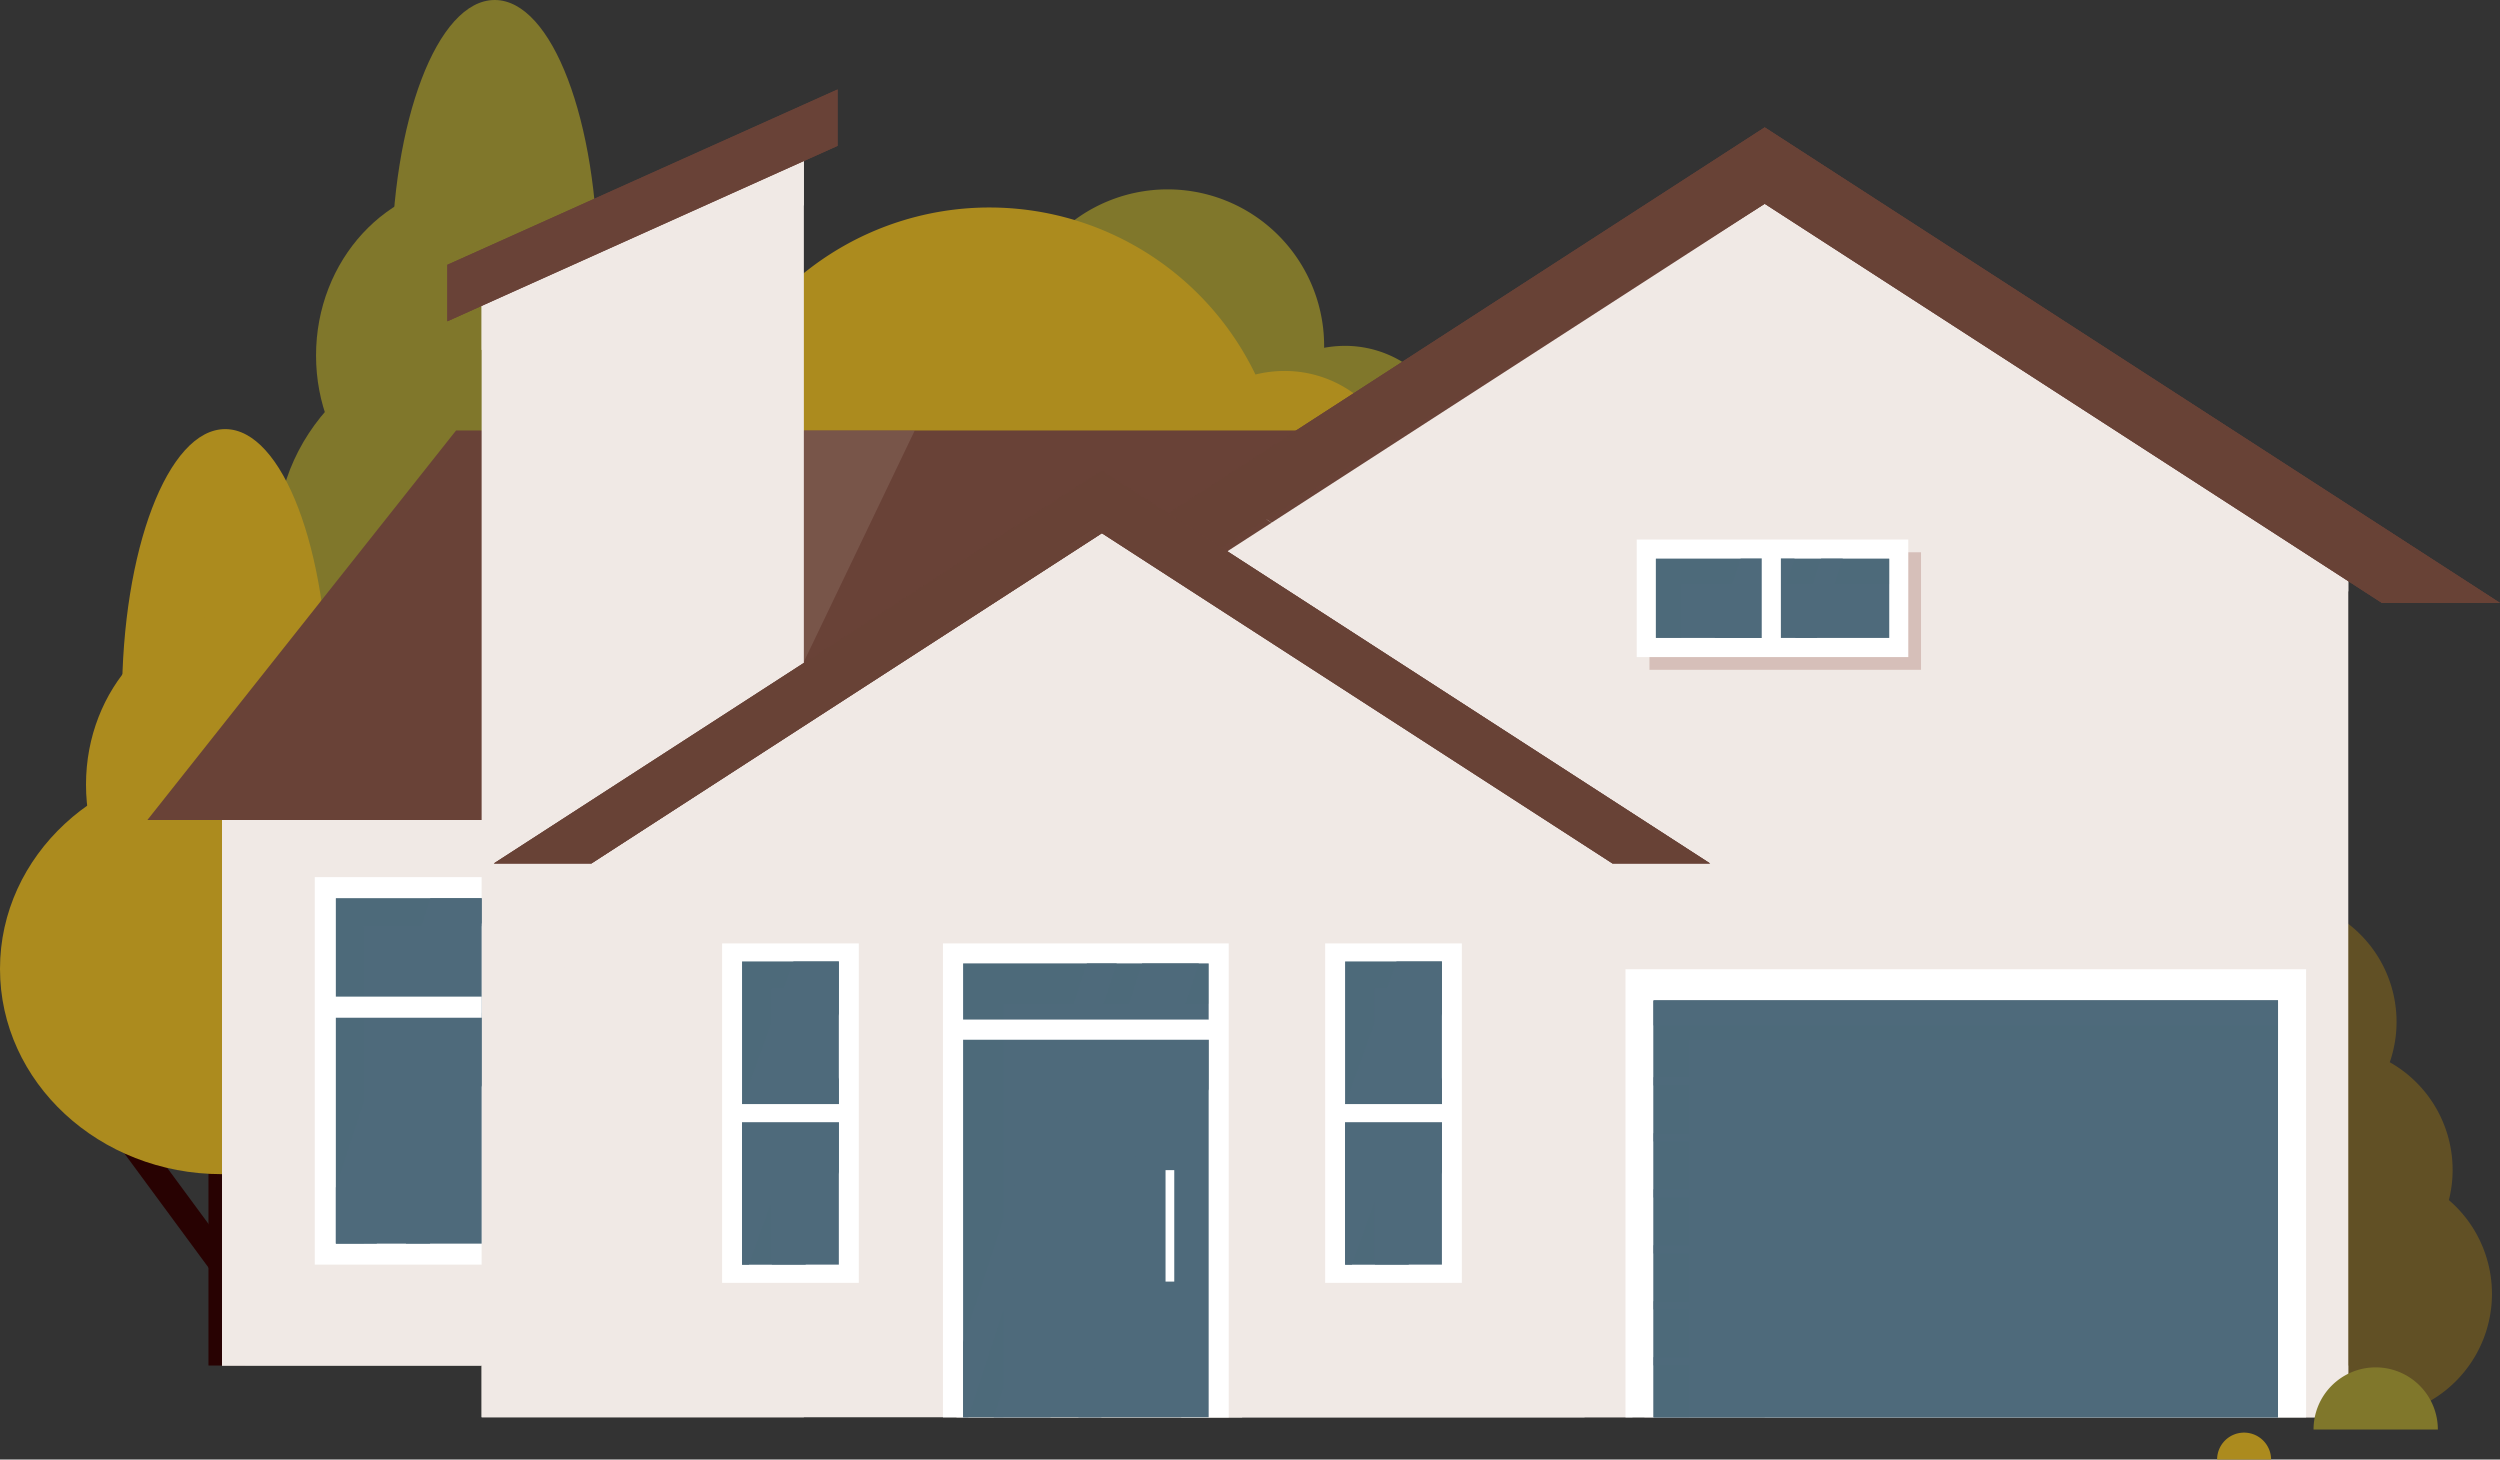 <svg xmlns="http://www.w3.org/2000/svg" viewBox="0 0 218.01 127.28"><rect x="0" y="0" width="218.01" height="127.28" fill="#333333" stroke="none"/><defs><style>.cls-1{isolation:isolate;}.cls-2,.cls-6{fill:#80772b;}.cls-10,.cls-11,.cls-12,.cls-13,.cls-14,.cls-19,.cls-2,.cls-21,.cls-23,.cls-3,.cls-4,.cls-9{fill-rule:evenodd;}.cls-3,.cls-7{fill:#ac8b1e;}.cls-4{fill:#615025;}.cls-5{fill:#280202;}.cls-12,.cls-13,.cls-15,.cls-8{fill:#f0e9e5;}.cls-9{fill:#e1ecb9;}.cls-11,.cls-13,.cls-14,.cls-15,.cls-19,.cls-9{mix-blend-mode:multiply;}.cls-10,.cls-14{fill:#694237;}.cls-11{fill:#89695d;opacity:0.5;}.cls-14{opacity:0.7;}.cls-16{fill:#fff;}.cls-17,.cls-18,.cls-19,.cls-21,.cls-23{fill:#4e6a7b;}.cls-18,.cls-20,.cls-23{mix-blend-mode:screen;}.cls-19{opacity:0.38;}.cls-22{fill:#d6bfb9;}</style></defs><g class="cls-1"><g id="OBJECTS"><path class="cls-2" d="M163.57,371.38v.17a9.94,9.94,0,0,1,1.82-.17,9.61,9.61,0,1,1-9.26,12.16,13.65,13.65,0,1,1,7.44-12.16Z" transform="translate(-48.1 -341.22)"/><path class="cls-3" d="M170.36,383.79A10.22,10.22,0,0,1,160.14,394a10.05,10.05,0,0,1-1.56-.12,25.75,25.75,0,1,1-1-20,10.56,10.56,0,0,1,2.53-.31A10.22,10.22,0,0,1,170.36,383.79Z" transform="translate(-48.1 -341.22)"/><path class="cls-4" d="M240.49,442a10.78,10.78,0,1,0,11.94-9.47A10.78,10.78,0,0,0,240.49,442Z" transform="translate(-48.1 -341.22)"/><path class="cls-4" d="M243.92,452.81a10.78,10.78,0,1,0,11.94-9.47A10.77,10.77,0,0,0,243.92,452.81Z" transform="translate(-48.1 -341.22)"/><path class="cls-4" d="M235.6,429.09a10.78,10.78,0,1,0,11.94-9.47A10.78,10.78,0,0,0,235.6,429.09Z" transform="translate(-48.1 -341.22)"/><rect class="cls-5" x="41.39" y="56.64" width="3.21" height="25.03"/><rect class="cls-5" x="87.82" y="405.9" width="17.65" height="2.26" transform="translate(-336.49 -97.8) rotate(-53.62)"/><ellipse class="cls-6" cx="43.45" cy="47.07" rx="19.32" ry="17.9"/><path class="cls-2" d="M82.24,364.76c0,13,4,23.54,9,23.54s9-10.54,9-23.54-4-23.54-9-23.54S82.24,351.76,82.24,364.76Z" transform="translate(-48.1 -341.22)"/><ellipse class="cls-6" cx="41.42" cy="31" rx="13.86" ry="15.05"/><rect class="cls-5" x="18.18" y="94.05" width="3.21" height="25.03"/><rect class="cls-5" x="61.2" y="435.62" width="2.26" height="17.65" transform="translate(-299.59 -217.61) rotate(-36.38)"/><ellipse class="cls-7" cx="19.32" cy="84.49" rx="19.32" ry="17.9"/><path class="cls-3" d="M76.74,402.17c0,13-4,23.54-9,23.54s-9-10.54-9-23.54,4-23.53,9-23.53S76.74,389.17,76.74,402.17Z" transform="translate(-48.1 -341.22)"/><path class="cls-3" d="M83.32,409.64c0,8.31-6.21,15.05-13.86,15.05S55.6,418,55.6,409.64s6.21-15.06,13.86-15.06S83.32,401.32,83.32,409.64Z" transform="translate(-48.1 -341.22)"/><rect class="cls-8" x="19.36" y="70.3" width="173.68" height="48.78"/><polygon class="cls-9" points="94.71 119.08 124.3 119.08 124.3 78.51 136.95 78.51 133.11 74.67 193.03 74.67 193.03 70.3 94.71 70.3 94.71 119.08"/><polygon class="cls-10" points="167.22 37.54 39.77 37.54 12.85 71.51 199.54 71.51 167.22 37.54"/><polygon class="cls-11" points="79.77 37.54 70.1 37.54 70.1 57.71 79.77 37.54"/><polygon class="cls-12" points="153.89 15.1 103.01 47.63 103.01 56.31 103.01 68.63 103.01 123.59 204.78 123.59 204.78 68.63 204.78 56.31 204.78 47.63 153.89 15.1"/><polygon class="cls-13" points="103.01 50.39 103.01 54.89 156.45 20.33 204.78 51.58 204.78 47.63 155.74 16.28 103.01 50.39"/><polygon class="cls-10" points="153.89 11.11 89.77 52.58 93.09 52.58 97.12 52.58 100.06 52.58 153.89 17.77 207.72 52.58 210.67 52.58 214.69 52.58 218.01 52.58 153.89 11.11"/><polygon class="cls-13" points="108.57 44.08 103.01 47.63 103.01 56.31 103.01 68.63 103.01 123.59 142.36 123.59 142.36 79.48 163.3 79.48 108.57 44.08"/><polygon class="cls-10" points="105.74 42.25 89.77 52.58 93.09 52.58 97.12 52.58 100.06 52.58 110.89 45.58 105.74 42.25"/><polygon class="cls-12" points="70.1 123.59 42 123.59 42 24.21 70.1 11.58 70.1 123.59"/><polygon class="cls-13" points="42 24.21 42 30.52 70.1 17.9 70.1 11.58 42 24.21"/><polygon class="cls-10" points="73.04 7.8 39.01 23.09 39.01 28.02 73.04 12.72 73.04 7.8"/><polygon class="cls-13" points="54.01 118.84 47.76 73.48 54.01 73.48 54.01 78.95 54.01 118.84"/><polygon class="cls-12" points="96.09 44.3 54.01 71.2 54.01 78.38 54.01 88.57 54.01 123.59 138.18 123.59 138.18 88.57 138.18 78.38 138.18 71.2 96.09 44.3"/><polygon class="cls-13" points="54.01 73.48 54.01 77.21 98.21 48.62 138.18 74.47 138.18 71.2 97.62 45.27 54.01 73.48"/><polygon class="cls-10" points="96.09 41 43.06 75.3 45.81 75.3 49.14 75.3 51.57 75.3 96.09 46.5 140.62 75.3 143.05 75.3 146.38 75.3 149.13 75.3 96.09 41"/><polygon class="cls-10" points="153.89 11.11 99.64 46.2 100.95 47.62 103.01 48.72 104.02 49.37 153.89 17.77 207.72 52.58 210.67 52.58 214.69 52.58 218.01 52.58 153.89 11.11"/><polygon class="cls-14" points="153.89 11.11 99.64 46.2 100.95 47.62 103.01 48.72 104.02 49.37 153.89 17.77 207.72 52.58 210.67 52.58 214.69 52.58 218.01 52.58 153.89 11.11"/><polygon class="cls-10" points="73.04 7.8 39.01 23.09 39.01 28.02 73.04 12.72 73.04 7.8"/><polygon class="cls-10" points="96.09 41 43.06 75.3 45.81 75.3 49.14 75.3 51.57 75.3 96.09 46.5 140.62 75.3 143.05 75.3 146.38 75.3 149.13 75.3 96.09 41"/><polygon class="cls-14" points="96.09 41 43.06 75.3 45.81 75.3 49.14 75.3 51.57 75.3 96.09 46.5 140.62 75.3 143.05 75.3 146.38 75.3 149.13 75.3 96.09 41"/><polygon class="cls-13" points="42 116.86 35.76 71.51 42 71.51 42 76.97 42 116.86"/><rect class="cls-15" x="153.89" y="119.08" width="50.88" height="4.51"/><rect class="cls-15" x="42" y="119.08" width="12.01" height="4.51"/><rect class="cls-15" x="19.36" y="114.58" width="22.65" height="4.51"/><polygon class="cls-13" points="143.4 85.67 143.4 123.59 145.85 123.59 148.95 123.59 200.31 123.59 202.76 123.59 202.76 85.67 143.4 85.67"/><rect class="cls-16" x="141.75" y="84.52" width="59.35" height="39.08"/><rect class="cls-17" x="144.2" y="87.25" width="54.45" height="36.35"/><rect class="cls-18" x="144.2" y="87.25" width="54.45" height="36.35"/><polygon class="cls-19" points="147.3 90.7 198.66 90.7 198.66 87.25 144.2 87.25 144.2 123.59 147.3 123.59 147.3 90.7"/><rect class="cls-17" x="144.2" y="93.94" width="54.45" height="0.72"/><rect class="cls-17" x="144.2" y="98.82" width="54.45" height="0.72"/><rect class="cls-17" x="144.2" y="103.71" width="54.45" height="0.72"/><rect class="cls-17" x="144.2" y="108.59" width="54.45" height="0.72"/><rect class="cls-17" x="144.2" y="113.47" width="54.45" height="0.72"/><rect class="cls-17" x="144.2" y="118.35" width="54.45" height="0.72"/><rect class="cls-17" x="144.2" y="87.25" width="54.45" height="2.17"/><polygon class="cls-13" points="28.68 77.72 28.68 111.5 42 111.5 42 109.67 42 95.86 42 89.96 42 89.48 42 88.13 42 82 42 81.67 42 79.55 42 77.72 28.68 77.72"/><rect class="cls-16" x="27.45" y="76.49" width="14.55" height="33.79"/><rect class="cls-17" x="29.29" y="78.33" width="12.71" height="30.12"/><polygon class="cls-19" points="31.73 80.77 42 80.77 42 78.33 29.29 78.33 29.29 108.44 31.73 108.44 31.73 80.77"/><g class="cls-20"><polygon class="cls-21" points="42 80.45 42 78.33 37.53 78.33 29.29 103.55 29.29 108.44 32.85 108.44 42 80.45"/><polygon class="cls-21" points="37.49 108.44 42 94.64 42 88.26 35.4 108.44 37.49 108.44"/></g><rect class="cls-16" x="28.43" y="86.91" width="13.58" height="1.84"/><rect class="cls-22" x="143.84" y="48.16" width="23.68" height="10.25"/><rect class="cls-16" x="142.73" y="47.05" width="23.68" height="10.25"/><rect class="cls-17" x="144.4" y="48.72" width="20.35" height="6.91"/><polygon class="cls-19" points="146.62 50.94 164.74 50.94 164.74 48.72 144.4 48.72 144.4 55.63 146.62 55.63 146.62 50.94"/><g class="cls-20"><polygon class="cls-21" points="154.22 55.63 156.49 48.72 151.79 48.72 149.53 55.63 154.22 55.63"/><polygon class="cls-21" points="158.44 55.63 160.7 48.72 158.81 48.72 156.55 55.63 158.44 55.63"/></g><rect class="cls-16" x="153.63" y="47.65" width="1.67" height="9.05"/><path class="cls-13" d="M131.51,424.66v40.16h24.91V424.66Z" transform="translate(-48.1 -341.22)"/><rect class="cls-16" x="82.23" y="82.27" width="24.92" height="41.33"/><rect class="cls-17" x="83.99" y="84.02" width="21.41" height="39.57"/><polygon class="cls-19" points="87.5 87.53 105.39 87.53 105.39 84.02 83.99 84.02 83.99 123.59 87.5 123.59 87.5 87.53"/><g class="cls-20"><polygon class="cls-21" points="86.66 123.59 91.6 123.59 104.54 84.02 99.6 84.02 86.66 123.59"/><polygon class="cls-21" points="94.78 84.02 83.99 117.04 83.99 123.59 84.44 123.59 97.38 84.02 94.78 84.02"/><polygon class="cls-21" points="105.39 94.97 105.39 88.87 94.04 123.59 96.04 123.59 105.39 94.97"/></g><rect class="cls-16" x="82.82" y="88.91" width="23.4" height="1.76"/><rect class="cls-16" x="101.64" y="102.04" width="0.76" height="9.72"/><rect class="cls-15" x="117.3" y="83.85" width="11.92" height="29.6"/><rect class="cls-16" x="115.56" y="82.27" width="11.92" height="29.6"/><rect class="cls-17" x="117.3" y="83.85" width="8.44" height="26.43"/><polygon class="cls-19" points="119.88 86.18 125.74 86.18 125.74 83.85 117.3 83.85 117.3 110.28 119.88 110.28 119.88 86.18"/><g class="cls-20"><polygon class="cls-21" points="125.74 83.85 121.78 83.85 117.3 96.33 117.3 110.28 117.89 110.28 125.74 88.39 125.74 83.85"/><polygon class="cls-21" points="122.84 110.28 125.74 102.2 125.74 93.94 119.88 110.28 122.84 110.28"/></g><rect class="cls-16" x="116.36" y="96.28" width="10.32" height="1.58"/><rect class="cls-15" x="64.71" y="83.85" width="11.92" height="29.6"/><rect class="cls-16" x="62.97" y="82.27" width="11.92" height="29.6"/><rect class="cls-17" x="64.71" y="83.85" width="8.44" height="26.43"/><polygon class="cls-19" points="67.29 86.18 73.15 86.18 73.15 83.85 64.71 83.85 64.71 110.28 67.29 110.28 67.29 86.18"/><polygon class="cls-23" points="73.15 83.85 69.19 83.85 64.71 96.33 64.71 110.28 65.3 110.28 73.15 88.39 73.15 83.85"/><polygon class="cls-23" points="70.25 110.28 73.15 102.2 73.15 93.94 67.29 110.28 70.25 110.28"/><rect class="cls-16" x="63.77" y="96.28" width="10.32" height="1.58"/><path class="cls-2" d="M255.27,460.46a5.42,5.42,0,0,1,5.42,5.42H249.85A5.42,5.42,0,0,1,255.27,460.46Z" transform="translate(-48.1 -341.22)"/><path class="cls-3" d="M243.79,466.15a2.36,2.36,0,0,1,2.36,2.35h-4.71A2.35,2.35,0,0,1,243.79,466.15Z" transform="translate(-48.1 -341.22)"/></g></g></svg>
